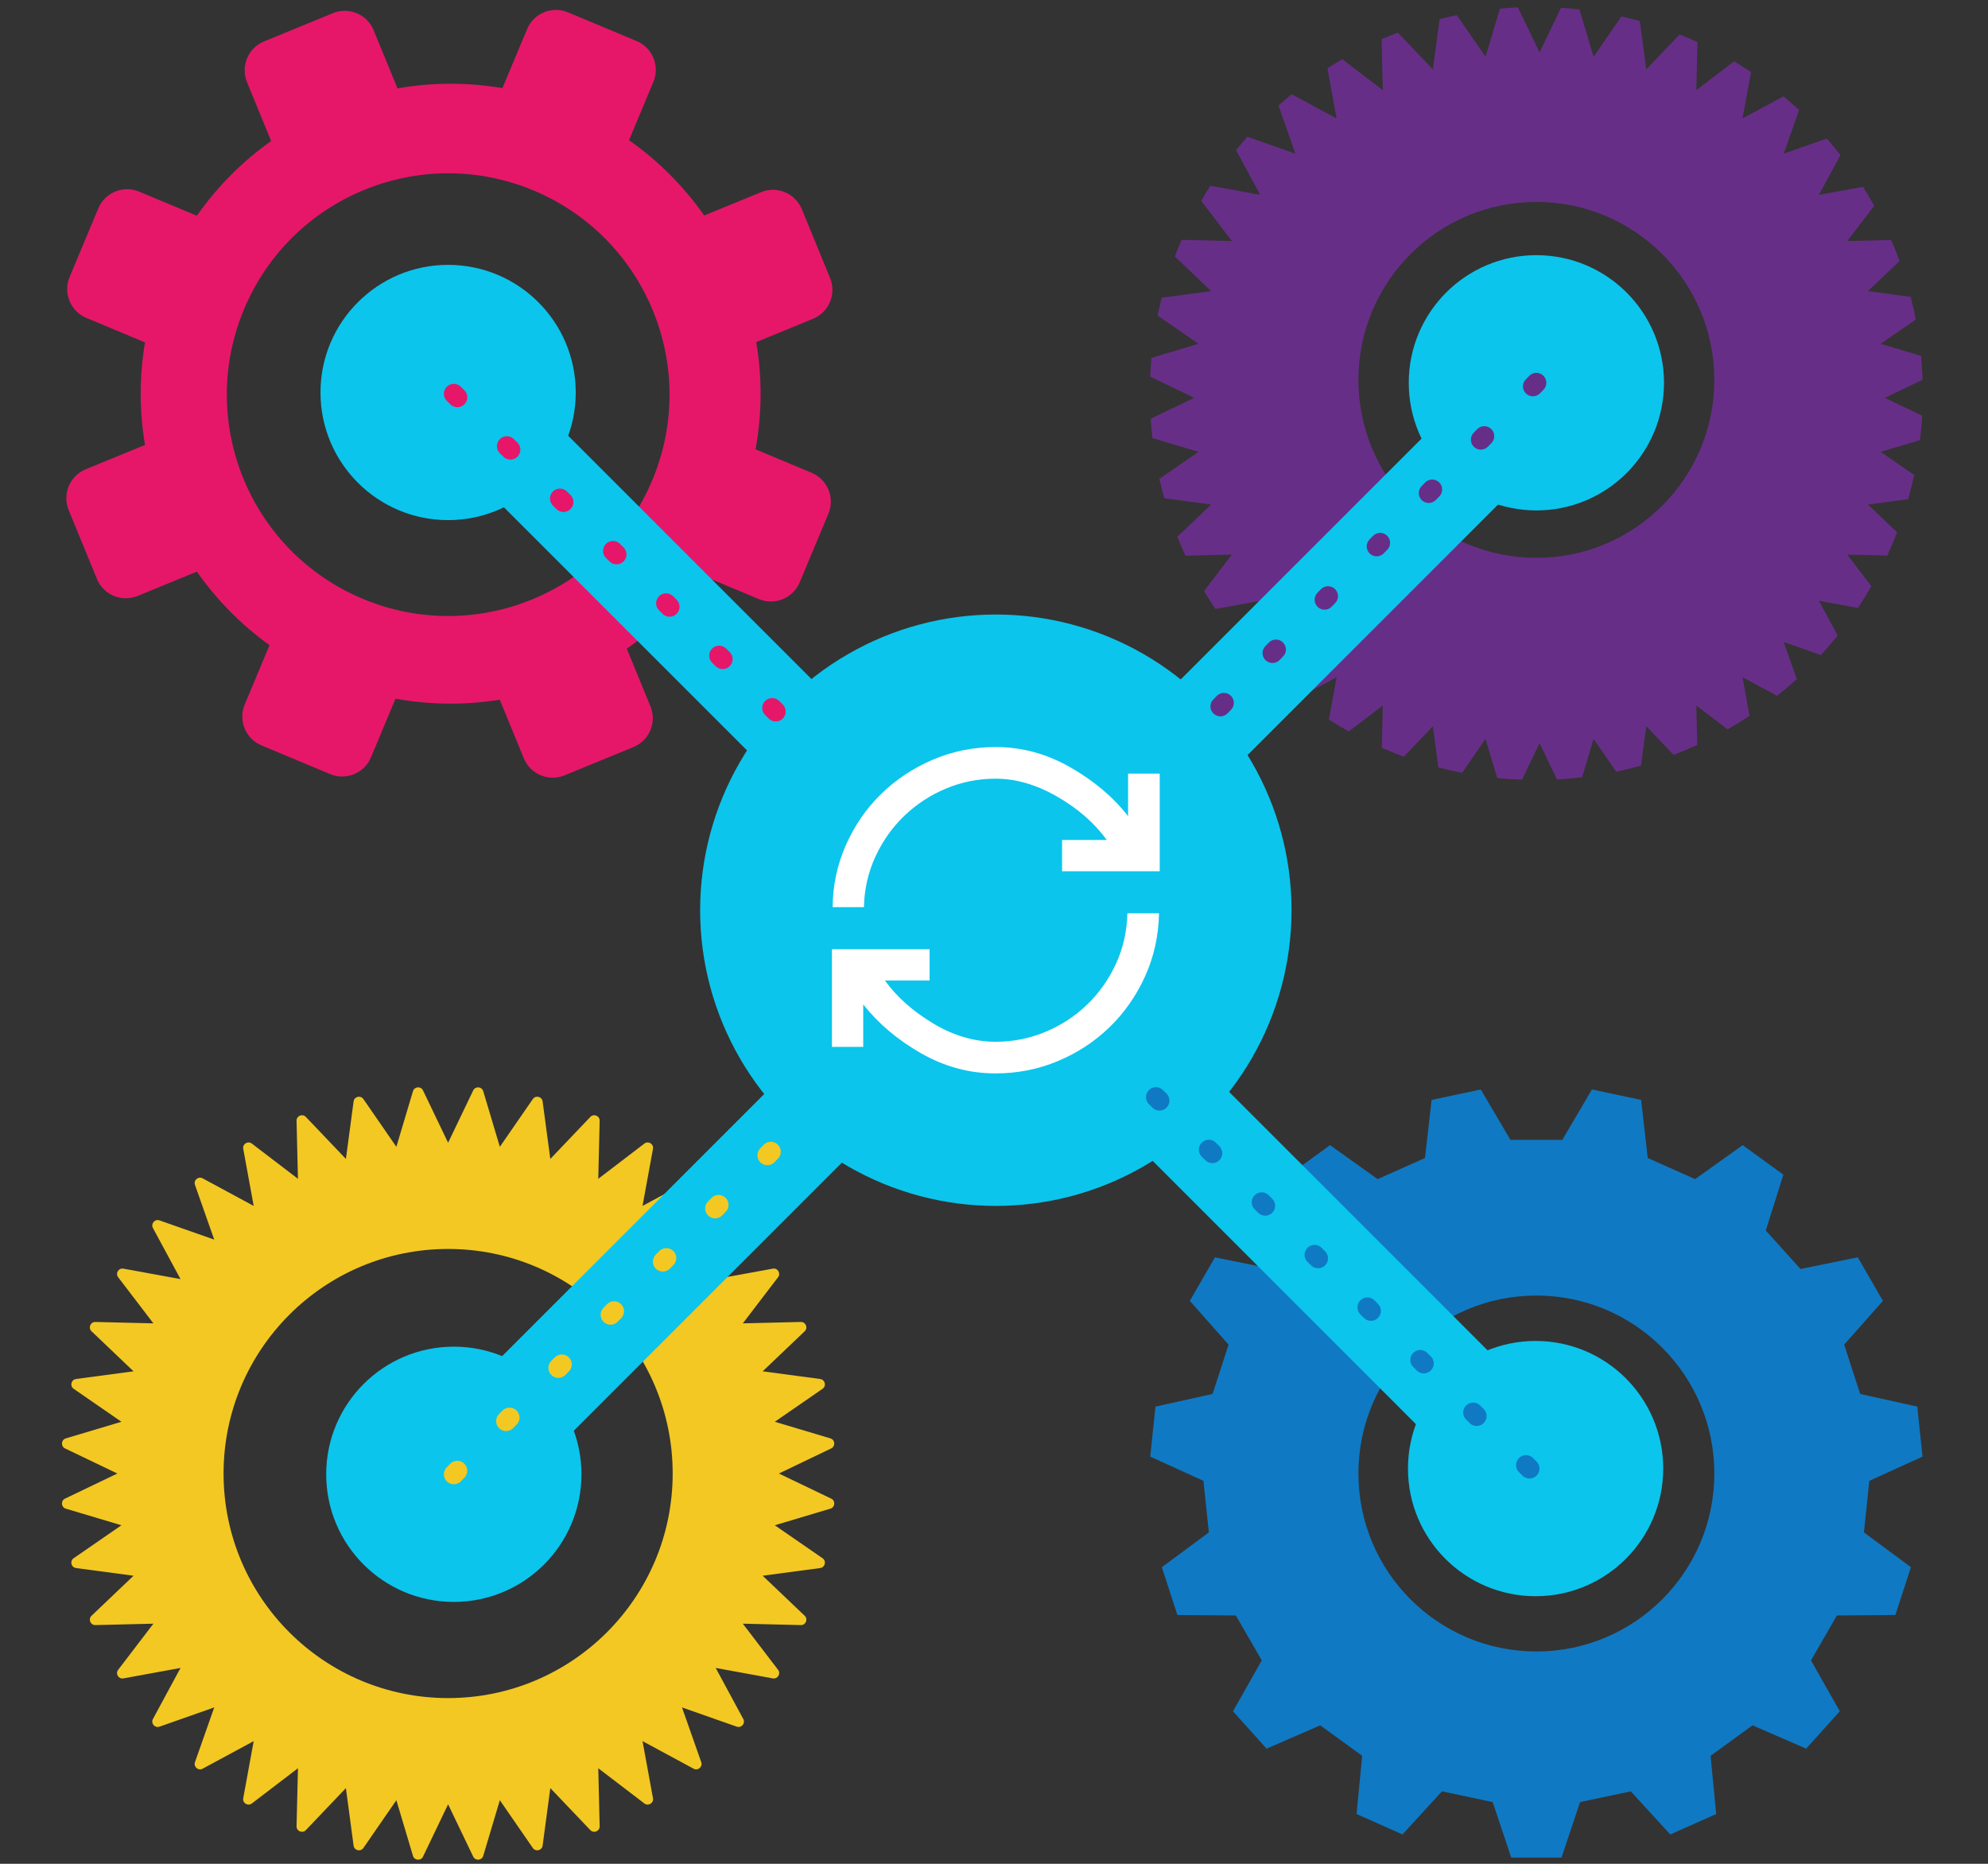 <?xml version="1.0" encoding="UTF-8"?><svg id="p" xmlns="http://www.w3.org/2000/svg" width="400" height="375" viewBox="0 0 400 375"><rect x="0" y="0" width="400" height="375" fill="#333333" stroke="none"/><path d="M106.057,5.858l-4.963,11.87c-7.097-1.209-14.229-1.153-21.113.052l-4.801-11.701c-1.318-3.212-4.989-4.747-8.201-3.429l-13.85,5.683c-3.212,1.318-4.747,4.989-3.429,8.201l4.858,11.841c-5.721,4.056-10.798,9.106-14.945,15.033l-11.611-4.855c-3.203-1.339-6.884.172-8.223,3.374l-5.775,13.812c-1.339,3.203.172,6.884,3.374,8.223l11.797,4.933c-1.169,6.933-1.133,13.896.003,20.63l-11.931,4.896c-3.211,1.318-4.747,4.989-3.429,8.201l5.683,13.85c1.318,3.212,4.989,4.747,8.201,3.429l11.919-4.891c3.947,5.639,8.854,10.662,14.61,14.8l-4.993,11.942c-1.339,3.202.172,6.884,3.374,8.223l13.812,5.775c3.203,1.339,6.884-.172,8.223-3.374l4.934-11.801c7.042,1.28,14.127,1.312,20.979.205l4.837,11.79c1.318,3.211,4.989,4.747,8.201,3.429l13.85-5.683c3.211-1.318,4.746-4.989,3.429-8.201l-4.762-11.605c5.756-3.969,10.882-8.931,15.096-14.771l11.476,4.798c3.203,1.339,6.884-.171,8.223-3.374l5.775-13.812c1.339-3.203-.172-6.885-3.374-8.224l-11.289-4.72c1.33-7.245,1.332-14.537.137-21.575l11.433-4.691c3.212-1.318,4.747-4.989,3.429-8.201l-5.683-13.85c-1.318-3.212-4.989-4.747-8.201-3.429l-11.446,4.696c-4.067-5.8-9.15-10.948-15.129-15.147l4.904-11.729c1.339-3.203-.172-6.884-3.374-8.224l-13.812-5.775c-3.203-1.339-6.884.172-8.223,3.374ZM131.258,96.582c-9.487,22.689-35.569,33.391-58.258,23.905-22.689-9.487-33.391-35.569-23.904-58.258,9.487-22.689,35.569-33.391,58.258-23.905,22.689,9.486,33.391,35.569,23.904,58.258Z" fill="#e61769" stroke-width="0"/><path d="M156.716,296.475l10.529-5.05c.895-.429.792-1.736-.159-2.02l-11.19-3.341,9.61-6.635c.817-.564.511-1.838-.473-1.97l-11.575-1.549,8.453-8.057c.719-.685.217-1.896-.775-1.872l-11.674.281,7.089-9.28c.603-.789-.082-1.906-1.059-1.728l-11.487,2.103,5.55-10.275c.472-.874-.379-1.87-1.316-1.541l-11.017,3.874,3.875-11.016c.329-.937-.667-1.788-1.541-1.316l-10.275,5.55,2.103-11.487c.179-.977-.939-1.661-1.728-1.059l-9.28,7.089.28-11.675c.024-.993-1.187-1.494-1.872-.775l-8.057,8.454-1.549-11.575c-.132-.984-1.406-1.29-1.97-.473l-6.635,9.61-3.341-11.19c-.284-.951-1.591-1.054-2.02-.159l-5.05,10.529-5.05-10.529c-.429-.895-1.736-.792-2.02.159l-3.341,11.19-6.635-9.61c-.564-.817-1.838-.511-1.97.473l-1.549,11.575-8.057-8.454c-.685-.719-1.896-.217-1.872.775l.281,11.675-9.28-7.089c-.789-.603-1.906.082-1.728,1.059l2.103,11.487-10.275-5.55c-.874-.472-1.87.379-1.541,1.316l3.875,11.016-11.016-3.874c-.937-.329-1.788.667-1.316,1.541l5.55,10.275-11.487-2.103c-.977-.179-1.661.939-1.059,1.728l7.089,9.28-11.675-.281c-.993-.024-1.494,1.187-.775,1.872l8.454,8.057-11.575,1.549c-.984.132-1.29,1.406-.473,1.97l9.61,6.635-11.19,3.341c-.951.284-1.054,1.591-.159,2.02l10.53,5.05-10.53,5.05c-.895.429-.792,1.736.159,2.02l11.19,3.341-9.61,6.635c-.817.564-.511,1.838.473,1.97l11.575,1.549-8.454,8.057c-.719.685-.217,1.896.775,1.872l11.675-.281-7.089,9.28c-.603.789.082,1.906,1.059,1.728l11.487-2.103-5.55,10.275c-.472.874.379,1.87,1.316,1.541l11.016-3.874-3.875,11.016c-.329.937.667,1.788,1.541,1.316l10.275-5.55-2.103,11.487c-.179.977.939,1.661,1.728,1.059l9.28-7.089-.281,11.675c-.024.993,1.187,1.494,1.872.775l8.057-8.454,1.549,11.575c.132.984,1.406,1.29,1.97.473l6.635-9.61,3.341,11.19c.284.951,1.591,1.054,2.02.159l5.05-10.529,5.05,10.529c.429.895,1.736.792,2.02-.159l3.341-11.19,6.635,9.61c.564.817,1.838.511,1.97-.473l1.549-11.575,8.057,8.454c.685.719,1.896.217,1.872-.775l-.28-11.675,9.28,7.089c.789.603,1.906-.082,1.728-1.059l-2.103-11.487,10.275,5.55c.874.472,1.87-.379,1.541-1.316l-3.875-11.016,11.017,3.874c.937.329,1.788-.667,1.316-1.541l-5.55-10.275,11.487,2.103c.977.179,1.661-.939,1.059-1.728l-7.089-9.28,11.674.281c.993.024,1.494-1.187.775-1.872l-8.453-8.057,11.575-1.549c.984-.132,1.29-1.406.473-1.97l-9.61-6.635,11.19-3.341c.951-.284,1.054-1.591.159-2.02l-10.529-5.05ZM90.165,341.657c-24.953,0-45.182-20.229-45.182-45.182s20.229-45.182,45.182-45.182,45.182,20.229,45.182,45.182-20.229,45.182-45.182,45.182Z" fill="#f3c822" stroke-width="0"/><path d="M376.12,297.949l10.707-4.877c-.535-5.092-.522-4.968-1.057-10.06l-11.487-2.544c-1.426-4.388-1.798-5.534-3.224-9.922l7.798-8.81c-2.56-4.434-2.498-4.326-5.058-8.76l-11.529,2.348c-3.088-3.429-3.893-4.324-6.981-7.753l3.54-11.22c-4.142-3.009-4.041-2.936-8.184-5.946l-9.577,6.834c-4.215-1.877-5.316-2.366-9.531-4.243l-1.329-11.69c-5.008-1.064-4.886-1.038-9.895-2.103l-5.969,10.139h-10.433l-5.969-10.139c-5.008,1.065-4.886,1.039-9.894,2.103l-1.329,11.69c-4.215,1.877-5.315,2.367-9.53,4.243l-9.577-6.834c-4.142,3.01-4.041,2.936-8.184,5.946l3.54,11.22c-3.087,3.429-3.893,4.324-6.981,7.753l-11.529-2.348c-2.56,4.434-2.498,4.326-5.058,8.76l7.798,8.81c-1.426,4.388-1.798,5.534-3.224,9.922l-11.487,2.544c-.535,5.092-.522,4.968-1.057,10.06l10.707,4.877c.482,4.589.608,5.786,1.09,10.375l-9.459,6.996c1.582,4.87,1.544,4.751,3.126,9.621l11.765.1c2.307,3.996,2.909,5.039,5.216,9.035l-5.796,10.239c3.426,3.805,3.342,3.712,6.769,7.517l10.789-4.694c3.733,2.712,4.707,3.42,8.44,6.132l-1.13,11.711c4.678,2.083,4.563,2.032,9.241,4.114l7.946-8.676c4.513.959,5.691,1.21,10.205,2.169l3.731,11.158h10.116l3.731-11.158c4.513-.959,5.691-1.21,10.204-2.169l7.947,8.676c4.678-2.083,4.564-2.032,9.241-4.114l-1.13-11.711c3.733-2.712,4.707-3.42,8.44-6.132l10.789,4.694c3.426-3.805,3.343-3.712,6.769-7.517l-5.796-10.239c2.307-3.996,2.909-5.039,5.216-9.035l11.765-.1c1.582-4.87,1.544-4.751,3.126-9.621l-9.459-6.996c.482-4.589.608-5.787,1.09-10.375ZM309.13,332.281c-19.776,0-35.807-16.031-35.807-35.807s16.031-35.807,35.807-35.807,35.807,16.031,35.807,35.807-16.031,35.807-35.807,35.807Z" fill="#1079c3" stroke-width="0"/><path d="M386.828,76.406c-.057-1.613-.149-3.217-.302-4.804l-8.134-2.428,7.068-4.88c-.298-1.538-.626-3.065-1.013-4.569l-8.6-1.151,6.36-6.062c-.521-1.429-1.094-2.834-1.695-4.222l-8.837.212,5.431-7.11c-.72-1.294-1.481-2.56-2.272-3.807l-8.855,1.621,4.331-8.019c-.888-1.131-1.804-2.237-2.753-3.316l-8.659,3.045,3.087-8.777c-1.019-.945-2.059-1.869-3.128-2.759l-8.249,4.456,1.711-9.345c-1.116-.747-2.256-1.462-3.413-2.152l-7.594,5.801.232-9.664c-1.184-.544-2.384-1.058-3.599-1.543l-6.705,7.035-1.303-9.735c-1.219-.338-2.451-.646-3.693-.926l-5.604,8.116-2.848-9.538c-1.226-.136-2.461-.24-3.704-.318l-4.317,9.001-4.356-9.082c-1.216.057-2.422.148-3.623.26l-2.889,9.677-5.783-8.375c-1.164.243-2.32.506-3.463.801l-1.354,10.12-7.061-7.408c-1.098.422-2.184.865-3.258,1.334l.246,10.246-8.153-6.228c-1.012.589-2.008,1.2-2.991,1.832l1.848,10.092-9.036-4.881c-.904.74-1.788,1.503-2.658,2.282l3.404,9.679-9.656-3.396c-.781.878-1.545,1.772-2.285,2.686l4.862,9-10.02-1.835c-.639,1.001-1.256,2.017-1.85,3.048l6.173,8.082-10.124-.243c-.478,1.103-.929,2.22-1.357,3.348l7.31,6.967-9.944,1.331c-.302,1.186-.581,2.382-.829,3.589l8.227,5.68-9.465,2.826c-.115,1.255-.202,2.518-.256,3.79l8.866,4.252-8.768,4.206c.084,1.307.2,2.605.348,3.893l9.275,2.769-7.879,5.44c.296,1.312.626,2.612.987,3.898l9.437,1.263-6.808,6.489c.513,1.286,1.058,2.556,1.638,3.807l9.342-.224-5.599,7.33c.73,1.226,1.485,2.435,2.28,3.616l9.017-1.651-4.296,7.952c.941,1.133,1.923,2.232,2.926,3.31l8.449-2.972-2.933,8.338c1.139,1.004,2.309,1.973,3.505,2.91l7.717-4.169-1.561,8.526c1.312.837,2.646,1.641,4.01,2.399l6.846-5.23-.205,8.515c1.457.636,2.929,1.242,4.43,1.79l5.846-6.133,1.111,8.301c1.571.41,3.163.764,4.771,1.077l4.718-6.834,2.355,7.887c1.646.165,3.312.261,4.986.322l3.527-7.354,3.507,7.313c1.702-.09,3.384-.251,5.056-.449l2.305-7.72,4.562,6.608c1.682-.354,3.338-.775,4.978-1.235l1.06-7.917,5.493,5.764c1.617-.614,3.206-1.285,4.77-2.002l-.191-7.933,6.287,4.803c1.508-.861,2.99-1.763,4.433-2.719l-1.424-7.78,6.945,3.752c1.358-1.082,2.689-2.196,3.97-3.365l-2.626-7.467,7.475,2.629c1.17-1.272,2.292-2.588,3.377-3.937l-3.772-6.982,7.852,1.438c.951-1.423,1.844-2.887,2.701-4.374l-4.857-6.358,8.055.194c.709-1.533,1.369-3.093,1.98-4.678l-5.862-5.587,8.084-1.082c.454-1.599.865-3.215,1.217-4.854l-6.756-4.665,7.923-2.365c.195-1.62.352-3.251.445-4.899l-7.513-3.603,7.581-3.636ZM309.13,112.241c-19.775,0-35.807-16.031-35.807-35.806s16.031-35.806,35.807-35.806,35.807,16.031,35.807,35.806-16.031,35.806-35.807,35.806Z" fill="#672e88" stroke-width="0"/><circle cx="90.165" cy="78.969" r="25.679" fill="#0bc5ec" stroke-width="0"/><circle cx="308.973" cy="295.481" r="25.679" fill="#0bc5ec" stroke-width="0"/><rect x="244.171" y="156.589" width="20.693" height="169.881" rx="4.17" ry="4.17" transform="translate(605.276 232.346) rotate(135)" fill="#0bc5ec" stroke-width="0"/><rect x="136.44" y="47.949" width="19.324" height="170.332" rx="4.17" ry="4.17" transform="translate(-51.334 142.298) rotate(-45)" fill="#0bc5ec" stroke-width="0"/><circle cx="91.312" cy="296.629" r="25.679" fill="#0bc5ec" stroke-width="0"/><circle cx="309.13" cy="77.019" r="25.679" fill="#0bc5ec" stroke-width="0"/><rect x="244.027" y="47.651" width="20.275" height="173.582" rx="4.17" ry="4.17" transform="translate(169.508 -140.344) rotate(45)" fill="#0bc5ec" stroke-width="0"/><rect x="137.494" y="156.249" width="20.814" height="168.912" rx="4.17" ry="4.17" transform="translate(82.279 515.492) rotate(-135)" fill="#0bc5ec" stroke-width="0"/><circle cx="200.368" cy="183.138" r="59.496" fill="#0bc5ec" stroke-width="0"/><path d="M200.298,215.972c-5.247,0-10.233-1.347-14.958-4.042-4.725-2.695-8.61-5.977-11.654-9.848v8.548h-6.295v-19.648h19.648v6.295h-8.989c2.384,3.306,5.623,6.188,9.717,8.644,4.093,2.456,8.273,3.684,12.538,3.684,3.508,0,6.843-.658,10.006-1.973,3.163-1.315,5.955-3.134,8.377-5.457,2.422-2.322,4.363-5.059,5.825-8.208,1.462-3.15,2.236-6.553,2.324-10.209h6.366c-.087,4.537-1.025,8.771-2.814,12.702-1.788,3.931-4.177,7.343-7.165,10.236-2.989,2.893-6.455,5.162-10.401,6.808-3.946,1.645-8.12,2.468-12.523,2.468Z" fill="#fff" stroke-width="0"/><path d="M167.534,182.518c.032-4.364.912-8.506,2.641-12.429,1.729-3.922,4.067-7.338,7.016-10.247,2.949-2.909,6.42-5.226,10.413-6.951,3.993-1.725,8.247-2.587,12.762-2.587,5.247,0,10.257,1.367,15.03,4.101,4.773,2.734,8.634,6.005,11.582,9.812v-8.572h6.366v19.648h-19.648v-6.295h8.989c-2.488-3.426-5.82-6.337-9.997-8.733-4.177-2.396-8.287-3.595-12.33-3.595-3.508,0-6.843.662-10.007,1.985-3.163,1.323-5.956,3.146-8.377,5.469-2.421,2.322-4.363,5.059-5.824,8.208-1.461,3.15-2.236,6.545-2.323,10.185h-6.295Z" fill="#fff" stroke-width="0"/><line x1="91.312" y1="79.233" x2="165.697" y2="152.643" fill="none" stroke="#e61769" stroke-dasharray="0 0 1 14" stroke-linecap="round" stroke-linejoin="round" stroke-width="4"/><line x1="309.13" y1="77.019" x2="237.076" y2="150.817" fill="none" stroke="#672e88" stroke-dasharray="0 0 1 14" stroke-linecap="round" stroke-linejoin="round" stroke-width="4"/><line x1="307.751" y1="295.481" x2="229.446" y2="217.624" fill="none" stroke="#1079c3" stroke-dasharray="0 0 1 14" stroke-linecap="round" stroke-linejoin="round" stroke-width="4"/><line x1="91.312" y1="296.629" x2="164.83" y2="221.827" fill="none" stroke="#f3c822" stroke-dasharray="0 0 1 14" stroke-linecap="round" stroke-linejoin="round" stroke-width="4"/></svg>